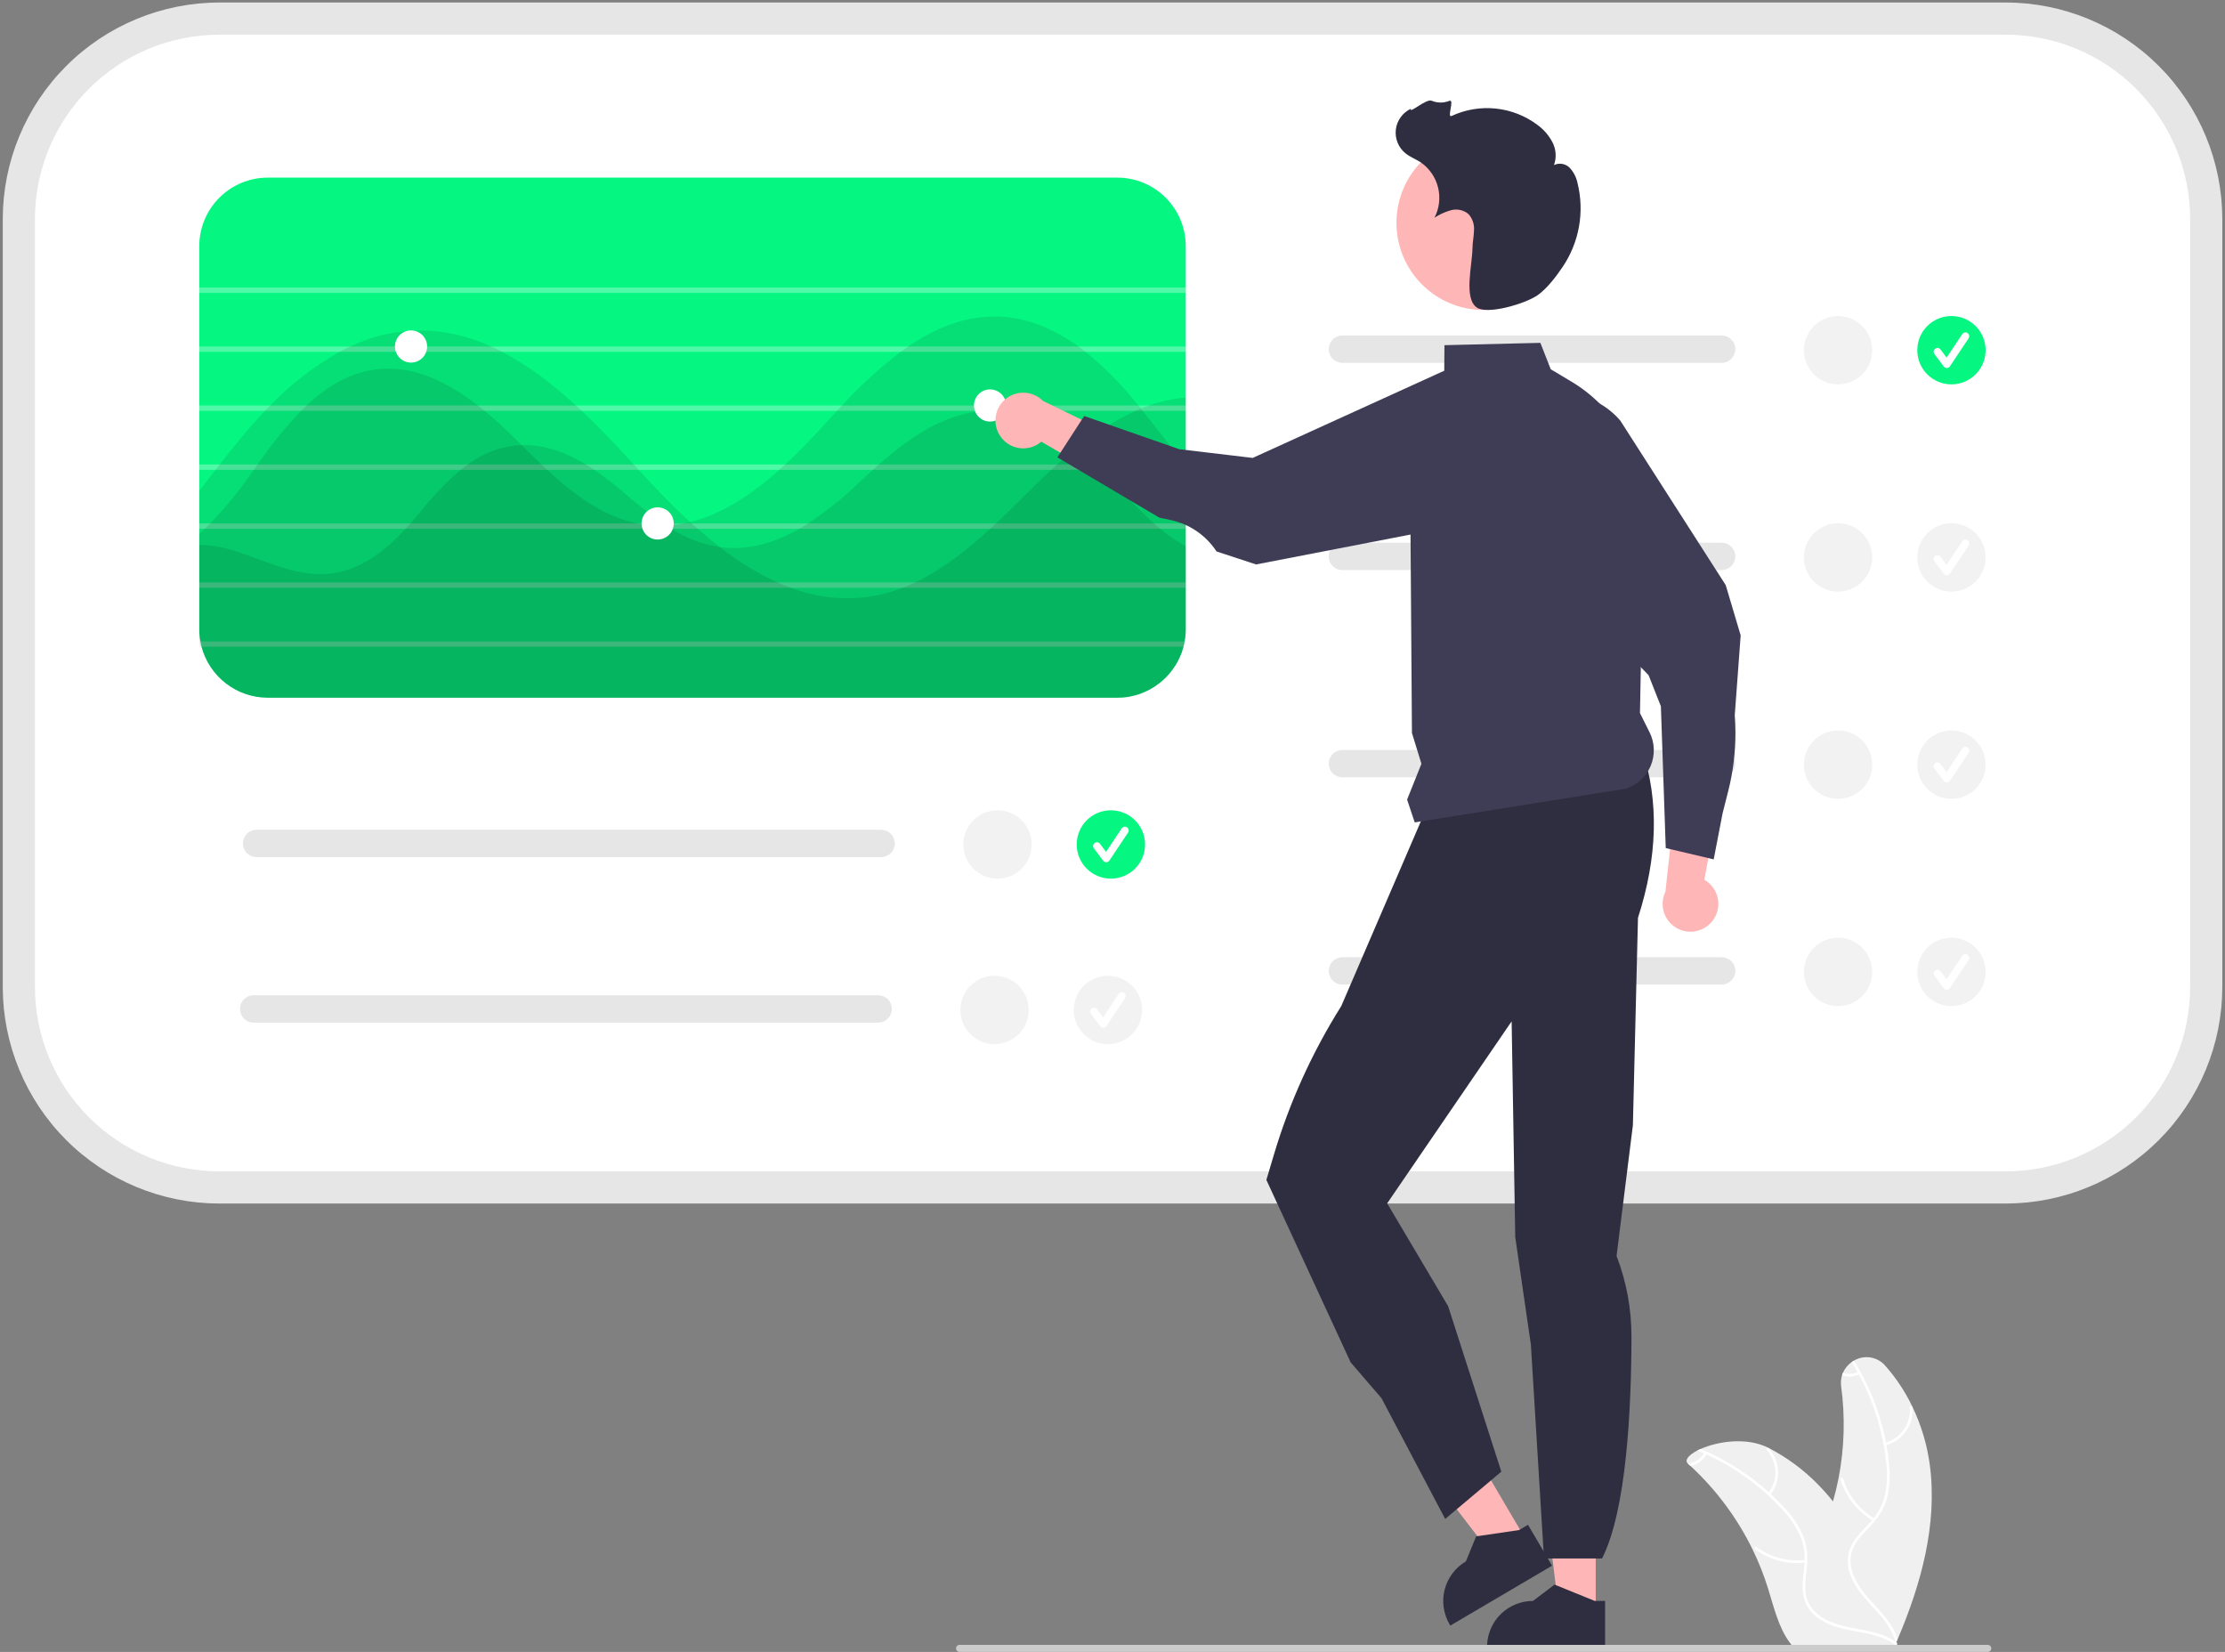 <svg width="753" height="559" viewBox="0 0 753 559" fill="none" xmlns="http://www.w3.org/2000/svg">
<rect x="0" y="0" width="753" height="559" fill="#808080" stroke="none"/>
<g clip-path="url(#clip0_2_635)">
<path d="M642.171 554.807C650.141 536.137 655.761 515.817 653.101 495.707C652.189 488.888 650.204 482.256 647.221 476.057C644.817 471.004 641.713 466.314 638.001 462.127C636.717 460.65 634.956 459.671 633.024 459.36C631.092 459.049 629.112 459.427 627.431 460.427C627.171 460.577 626.911 460.737 626.671 460.907C625.369 461.824 624.342 463.079 623.701 464.537C623.576 464.816 623.473 465.103 623.391 465.397C623.023 466.625 622.924 467.918 623.101 469.187C624.502 479.537 624.198 490.046 622.201 500.297C621.691 502.907 621.067 505.494 620.331 508.057C618.676 505.992 616.917 504.012 615.061 502.127C610.247 497.249 604.696 493.159 598.611 490.007H598.601C598.571 489.987 598.551 489.977 598.521 489.957C591.141 486.197 581.301 487.757 575.551 490.317C575.171 490.477 574.811 490.657 574.461 490.827C571.461 492.367 569.971 494.137 571.251 495.297C571.541 495.547 571.831 495.807 572.101 496.067C580.818 504.126 587.959 513.736 593.161 524.407V524.417C595.228 528.665 596.97 533.065 598.371 537.577C600.301 543.807 601.901 550.717 605.671 555.797C606.056 556.332 606.473 556.843 606.921 557.327L640.601 557.057C640.681 557.017 640.751 556.987 640.831 556.947L642.171 556.997C642.121 556.757 642.061 556.517 642.001 556.277V556.257C641.971 556.127 641.931 555.987 641.901 555.867C641.871 555.767 641.851 555.677 641.831 555.597C641.891 555.447 641.951 555.307 642.021 555.157C642.07 555.037 642.121 554.927 642.171 554.807Z" fill="#F0F0F0"/>
<path d="M642 556.257C641.99 556.332 641.961 556.403 641.915 556.463C641.869 556.523 641.809 556.571 641.74 556.601C641.67 556.631 641.595 556.643 641.519 556.635C641.444 556.628 641.372 556.601 641.31 556.557C639.926 555.553 638.408 554.749 636.8 554.167C636.79 554.157 636.79 554.167 636.79 554.167C634.761 553.438 632.674 552.882 630.55 552.507C630.53 552.507 630.52 552.497 630.5 552.497C629.64 552.327 628.78 552.177 627.92 552.017C623.74 551.247 619.49 550.317 615.87 547.937C614.397 547.025 613.134 545.811 612.164 544.375C611.193 542.939 610.538 541.314 610.24 539.607C609.71 536.257 610.38 532.887 610.66 529.547C610.68 529.307 610.7 529.057 610.71 528.817C610.73 528.507 610.74 528.207 610.74 527.907C610.843 524.875 610.234 521.861 608.96 519.107C607.325 515.811 605.178 512.793 602.6 510.167C601.27 508.737 599.884 507.361 598.44 506.037H598.43C598.37 505.977 598.32 505.927 598.26 505.877C598.26 505.867 598.25 505.857 598.24 505.847C592.069 500.241 585.07 495.62 577.49 492.147C577.22 492.027 576.94 491.897 576.66 491.777C575.93 491.447 575.2 491.137 574.46 490.827C574.81 490.657 575.17 490.477 575.55 490.317C584.005 493.893 591.808 498.847 598.64 504.977C598.87 505.177 599.1 505.387 599.32 505.597C601.05 507.197 602.697 508.874 604.26 510.627C606.76 513.32 608.786 516.417 610.25 519.787C611.324 522.514 611.798 525.441 611.64 528.367C611.62 528.927 611.58 529.487 611.53 530.057C611.22 533.427 610.53 536.907 611.3 540.277C612.18 544.117 615.16 546.797 618.62 548.437C620.911 549.458 623.314 550.204 625.78 550.657C630.88 551.727 636.15 552.247 640.61 554.987H640.62C640.69 555.037 640.76 555.077 640.82 555.117C640.83 555.117 640.83 555.117 640.83 555.127C641.153 555.319 641.463 555.529 641.76 555.757C641.78 555.767 641.8 555.787 641.82 555.797C641.849 555.818 641.876 555.841 641.9 555.867C641.947 555.92 641.98 555.982 641.997 556.05C642.015 556.118 642.016 556.189 642 556.257Z" fill="white"/>
<path d="M599.058 505.94C600.875 503.686 601.832 500.86 601.758 497.966C601.684 495.072 600.583 492.298 598.653 490.141C598.261 489.706 597.566 490.294 597.959 490.73C599.76 492.736 600.785 495.32 600.848 498.015C600.912 500.71 600.01 503.339 598.305 505.427C597.935 505.882 598.69 506.392 599.058 505.94Z" fill="white"/>
<path d="M611.03 527.876C605.152 528.56 599.232 527.002 594.451 523.515C593.977 523.169 593.465 523.922 593.938 524.267C598.92 527.887 605.084 529.495 611.2 528.771C611.783 528.701 611.61 527.807 611.03 527.876Z" fill="white"/>
<path d="M577.55 492.037C577.53 492.077 577.51 492.107 577.49 492.147C576.939 493.16 576.17 494.037 575.237 494.715C574.305 495.393 573.234 495.855 572.1 496.067C571.83 495.807 571.54 495.547 571.25 495.297C571.296 495.269 571.347 495.251 571.4 495.247C572.49 495.127 573.535 494.75 574.449 494.147C575.364 493.543 576.122 492.731 576.66 491.777C576.71 491.697 576.76 491.607 576.8 491.527C576.834 491.478 576.876 491.435 576.926 491.402C576.976 491.369 577.032 491.347 577.09 491.336C577.149 491.324 577.209 491.325 577.268 491.337C577.326 491.35 577.381 491.373 577.43 491.407C577.527 491.477 577.592 491.581 577.615 491.698C577.637 491.815 577.614 491.936 577.55 492.037Z" fill="white"/>
<path d="M74.197 6.293C56.217 6.313 38.979 13.465 26.265 26.179C13.551 38.893 6.399 56.131 6.379 74.111V334.011C6.399 351.991 13.551 369.229 26.265 381.943C38.979 394.657 56.217 401.808 74.197 401.829H678.829C696.81 401.808 714.048 394.657 726.762 381.943C739.476 369.229 746.627 351.991 746.647 334.011V74.111C746.627 56.131 739.476 38.893 726.762 26.179C714.048 13.465 696.81 6.313 678.829 6.293H74.197Z" fill="white"/>
<path d="M678.829 407.272H74.197C54.773 407.25 36.152 399.524 22.417 385.79C8.683 372.056 0.957 353.434 0.936 334.011V74.111C0.957 54.688 8.683 36.066 22.417 22.332C36.152 8.597 54.773 0.872 74.197 0.85H678.829C698.253 0.872 716.874 8.597 730.608 22.332C744.343 36.066 752.068 54.688 752.09 74.111V334.011C752.068 353.434 744.343 372.056 730.608 385.79C716.874 399.524 698.253 407.25 678.829 407.272ZM74.197 11.736C57.66 11.755 41.805 18.332 30.112 30.026C18.418 41.719 11.841 57.574 11.822 74.111V334.011C11.841 350.548 18.418 366.402 30.112 378.096C41.805 389.789 57.66 396.367 74.197 396.385H678.829C695.366 396.367 711.221 389.789 722.914 378.096C734.608 366.402 741.185 350.548 741.204 334.011V74.111C741.185 57.574 734.608 41.719 722.914 30.026C711.221 18.332 695.366 11.755 678.829 11.736H74.197Z" fill="#E6E6E6"/>
<path d="M378.136 60.102H90.593C84.456 60.113 78.573 62.556 74.234 66.895C69.895 71.235 67.452 77.117 67.441 83.254V212.946C67.439 214.322 67.567 215.695 67.823 217.047C67.913 217.664 68.058 218.262 68.204 218.861C69.521 223.796 72.428 228.16 76.476 231.276C80.523 234.392 85.485 236.087 90.593 236.098H378.136C378.608 236.098 379.08 236.08 379.534 236.043H379.86V236.025C379.951 236.028 380.042 236.022 380.132 236.007C380.223 236.007 380.332 235.989 380.423 235.989C380.454 235.992 380.485 235.985 380.513 235.971C380.713 235.953 380.913 235.934 381.094 235.916C381.421 235.862 381.747 235.826 382.056 235.771C382.096 235.756 382.139 235.75 382.182 235.753C382.239 235.725 382.301 235.713 382.364 235.717C382.371 235.71 382.38 235.705 382.389 235.702C382.399 235.698 382.409 235.697 382.418 235.699C382.618 235.662 382.818 235.626 383.017 235.572C383.128 235.556 383.237 235.532 383.344 235.499C383.743 235.408 384.142 235.318 384.523 235.191C384.705 235.136 384.868 235.1 385.049 235.045C385.285 234.973 385.539 234.882 385.775 234.791C385.899 234.757 386.02 234.715 386.138 234.664C386.152 234.664 386.166 234.661 386.178 234.655C386.191 234.648 386.202 234.639 386.211 234.628C386.735 234.443 387.25 234.231 387.753 233.993C388.188 233.794 388.605 233.576 389.023 233.358C389.186 233.286 389.331 233.195 389.495 233.104C389.535 233.086 389.572 233.062 389.603 233.032C390.021 232.778 390.438 232.524 390.837 232.288C390.855 232.27 390.855 232.251 390.873 232.251C390.876 232.251 390.878 232.251 390.88 232.25C390.883 232.249 390.885 232.248 390.886 232.246C390.888 232.244 390.889 232.242 390.89 232.24C390.891 232.238 390.892 232.236 390.892 232.233C391.318 231.966 391.73 231.675 392.125 231.362H392.144C392.252 231.272 392.343 231.199 392.434 231.126C392.561 231.036 392.688 230.927 392.797 230.836C393.014 230.655 393.232 230.473 393.432 230.292C393.555 230.199 393.67 230.096 393.776 229.983C394.085 229.711 394.375 229.421 394.665 229.131C394.82 228.983 394.966 228.825 395.101 228.659C395.327 228.442 395.539 228.212 395.736 227.969C395.917 227.734 396.117 227.498 396.298 227.262C396.514 227.014 396.714 226.754 396.897 226.482C397.224 226.046 397.514 225.611 397.804 225.139C398.04 224.758 398.276 224.359 398.494 223.96C398.603 223.76 398.712 223.542 398.82 223.325C398.839 223.325 398.839 223.306 398.839 223.288C399.038 222.907 399.22 222.526 399.383 222.127C399.455 221.964 399.528 221.819 399.582 221.655C399.728 221.347 399.836 221.02 399.964 220.694C400.163 220.095 400.363 219.478 400.526 218.861C400.671 218.262 400.816 217.664 400.907 217.047C401.163 215.695 401.291 214.322 401.288 212.946V83.254C401.277 77.117 398.835 71.235 394.495 66.895C390.156 62.556 384.273 60.113 378.136 60.102Z" fill="#05F782"/>
<path opacity="0.3" d="M401.288 97.297H67.441V99.112H401.288V97.297Z" fill="white"/>
<path opacity="0.3" d="M401.288 117.256H67.441V119.07H401.288V117.256Z" fill="white"/>
<path opacity="0.3" d="M401.288 137.214H67.441V139.028H401.288V137.214Z" fill="white"/>
<path opacity="0.3" d="M401.288 157.172H67.441V158.986H401.288V157.172Z" fill="white"/>
<path opacity="0.3" d="M401.288 177.13H67.441V178.945H401.288V177.13Z" fill="white"/>
<path opacity="0.3" d="M401.288 197.089H67.441V198.903H401.288V197.089Z" fill="white"/>
<path opacity="0.3" d="M400.907 217.047C400.816 217.664 400.671 218.262 400.526 218.861H67.695C67.586 218.261 67.513 217.656 67.478 217.047H400.907Z" fill="white"/>
<g opacity="0.1">
<path d="M401.288 184.86V212.946C401.291 214.322 401.163 215.695 400.907 217.047C400.816 217.664 400.671 218.262 400.526 218.861C400.363 219.478 400.163 220.095 399.964 220.694C399.836 221.02 399.728 221.347 399.582 221.655C399.528 221.819 399.455 221.964 399.383 222.127C399.22 222.526 399.038 222.907 398.839 223.288C398.839 223.306 398.839 223.324 398.82 223.324C398.712 223.542 398.603 223.76 398.494 223.96C398.276 224.359 398.04 224.758 397.804 225.139C397.514 225.611 397.224 226.046 396.897 226.482C396.714 226.754 396.514 227.014 396.298 227.262C396.117 227.498 395.917 227.734 395.736 227.969C395.539 228.212 395.327 228.442 395.101 228.659C394.966 228.825 394.82 228.983 394.665 229.131C394.375 229.421 394.085 229.711 393.776 229.983C393.67 230.096 393.555 230.199 393.432 230.292C393.232 230.473 393.014 230.655 392.797 230.836C392.688 230.927 392.561 231.036 392.434 231.126C392.343 231.199 392.252 231.272 392.144 231.362H392.125C391.73 231.675 391.318 231.966 390.892 232.233C390.892 232.236 390.891 232.238 390.89 232.24C390.889 232.242 390.888 232.244 390.886 232.246C390.885 232.248 390.883 232.249 390.88 232.25C390.878 232.251 390.876 232.251 390.873 232.251C390.855 232.251 390.855 232.27 390.837 232.288C390.583 232.469 390.311 232.632 390.039 232.796C389.894 232.886 389.749 232.959 389.603 233.032C389.572 233.062 389.535 233.086 389.495 233.104C389.331 233.195 389.186 233.286 389.023 233.358C388.605 233.576 388.188 233.794 387.753 233.993C387.25 234.231 386.735 234.443 386.211 234.628C386.202 234.639 386.191 234.648 386.178 234.654C386.166 234.661 386.152 234.664 386.138 234.664C386.02 234.715 385.899 234.757 385.775 234.791C385.539 234.882 385.285 234.973 385.049 235.045C384.868 235.1 384.705 235.136 384.523 235.191C384.142 235.318 383.743 235.408 383.344 235.499C383.237 235.532 383.128 235.556 383.017 235.572C382.818 235.626 382.618 235.662 382.418 235.698C382.409 235.697 382.399 235.698 382.389 235.701C382.38 235.705 382.371 235.71 382.364 235.717C382.301 235.713 382.239 235.725 382.182 235.753C382.139 235.75 382.096 235.756 382.056 235.771C381.747 235.826 381.421 235.862 381.094 235.916C380.913 235.934 380.713 235.953 380.513 235.971C380.485 235.985 380.454 235.992 380.423 235.989C380.223 236.007 380.042 236.025 379.86 236.043H379.824C379.624 236.061 379.425 236.061 379.225 236.08C378.862 236.098 378.499 236.098 378.136 236.098H90.593C85.485 236.087 80.523 234.392 76.476 231.276C72.428 228.16 69.521 223.796 68.204 218.861H67.695C67.586 218.261 67.513 217.655 67.478 217.047C67.46 216.702 67.441 216.339 67.441 215.994V184.352C71.25 184.464 75.026 185.08 78.672 186.184C88.543 189.196 98.141 194.294 108.446 194.294C109.263 194.294 110.116 194.258 110.95 194.186C121.8 193.278 130.237 186.547 137.259 178.945C137.821 178.346 138.384 177.747 138.91 177.13C140.234 175.661 141.505 174.155 142.738 172.667C146.68 167.689 151.098 163.107 155.929 158.987C156.709 158.351 157.489 157.753 158.288 157.172C162.972 153.678 168.489 151.47 174.291 150.767C175.034 150.695 175.778 150.64 176.522 150.622C184.288 150.386 191.582 153.18 198.222 157.172C199.184 157.753 200.146 158.351 201.071 158.987C204.246 161.139 207.304 163.459 210.233 165.936C214.755 169.908 219.479 173.644 224.386 177.13C224.749 177.384 225.111 177.638 225.474 177.856C226.037 178.237 226.617 178.6 227.198 178.945C232.168 182.14 237.758 184.248 243.6 185.132C243.8 185.168 244.017 185.204 244.235 185.222C253.688 186.329 262.488 183.535 270.525 178.945C271.523 178.364 272.539 177.765 273.519 177.13C279.798 172.957 285.683 168.22 291.101 162.978C292.516 161.654 293.949 160.311 295.437 158.987C296.108 158.388 296.78 157.771 297.469 157.172C308.246 147.701 320.675 139.028 335.353 139.028C335.97 139.028 336.605 139.046 337.24 139.083C347.8 139.591 357.072 144.707 364.855 151.203C367.116 153.079 369.278 155.071 371.333 157.172C371.423 157.263 371.496 157.335 371.586 157.426C372.094 157.934 372.603 158.46 373.074 158.986C378.88 165.065 384.233 171.56 390.547 177.13C391.236 177.765 391.944 178.364 392.67 178.945C394.847 180.752 397.151 182.402 399.564 183.88C400.127 184.225 400.707 184.551 401.288 184.86Z" fill="black"/>
</g>
<g opacity="0.1">
<path d="M401.288 157.444V212.946C401.291 214.322 401.163 215.695 400.907 217.047C400.816 217.664 400.671 218.262 400.526 218.861C400.363 219.478 400.163 220.095 399.964 220.694C399.836 221.02 399.728 221.347 399.582 221.655C399.528 221.819 399.455 221.964 399.383 222.127C399.22 222.526 399.038 222.907 398.839 223.288C398.839 223.306 398.839 223.324 398.82 223.324C398.712 223.542 398.603 223.76 398.494 223.96C398.276 224.359 398.04 224.758 397.804 225.139C397.514 225.611 397.224 226.046 396.897 226.482C396.714 226.754 396.514 227.014 396.298 227.262C396.117 227.498 395.917 227.734 395.736 227.969C395.539 228.212 395.327 228.442 395.101 228.659C394.966 228.825 394.82 228.983 394.665 229.131C394.375 229.421 394.085 229.711 393.776 229.983C393.67 230.096 393.555 230.199 393.432 230.292C393.232 230.473 393.014 230.655 392.797 230.836C392.688 230.927 392.561 231.036 392.434 231.126C392.343 231.199 392.252 231.271 392.144 231.362H392.125C391.73 231.675 391.318 231.965 390.892 232.233C390.892 232.236 390.891 232.238 390.89 232.24C390.889 232.242 390.888 232.244 390.886 232.246C390.885 232.248 390.883 232.249 390.88 232.25C390.878 232.251 390.876 232.251 390.873 232.251C390.855 232.251 390.855 232.269 390.837 232.288C390.583 232.469 390.311 232.632 390.039 232.796C389.894 232.886 389.749 232.959 389.603 233.032C389.572 233.062 389.535 233.086 389.495 233.104C389.331 233.195 389.186 233.286 389.023 233.358C388.605 233.576 388.188 233.793 387.753 233.993C387.25 234.231 386.735 234.443 386.211 234.628C386.202 234.639 386.191 234.648 386.178 234.654C386.166 234.661 386.152 234.664 386.138 234.664C386.02 234.715 385.899 234.757 385.775 234.791C385.539 234.882 385.285 234.973 385.049 235.045C384.868 235.1 384.705 235.136 384.523 235.191C384.142 235.318 383.743 235.408 383.344 235.499C383.237 235.532 383.128 235.556 383.017 235.572C382.818 235.626 382.618 235.662 382.418 235.698C382.409 235.697 382.399 235.698 382.389 235.701C382.38 235.705 382.371 235.71 382.364 235.717C382.301 235.713 382.239 235.725 382.182 235.753C382.139 235.75 382.096 235.756 382.056 235.771C381.747 235.826 381.421 235.862 381.094 235.916C380.913 235.934 380.713 235.953 380.513 235.971C380.485 235.985 380.454 235.992 380.423 235.989C380.332 235.989 380.223 236.007 380.132 236.007C380.042 236.022 379.951 236.028 379.86 236.025C379.783 236.041 379.703 236.047 379.624 236.043H379.534C379.443 236.061 379.334 236.061 379.225 236.079C378.862 236.098 378.499 236.098 378.136 236.098H90.593C85.485 236.086 80.523 234.392 76.476 231.276C72.428 228.16 69.521 223.796 68.204 218.861C68.058 218.262 67.913 217.663 67.823 217.047C67.567 215.695 67.439 214.322 67.441 212.946V180.632C68.076 180.088 68.693 179.525 69.31 178.945C69.945 178.346 70.562 177.747 71.179 177.13C76.584 171.505 81.506 165.436 85.894 158.987C86.039 158.787 86.184 158.605 86.311 158.406C86.601 157.989 86.892 157.589 87.2 157.172C91.6 150.732 96.522 144.664 101.915 139.028C102.532 138.411 103.148 137.813 103.784 137.214C110.533 130.864 118.226 126.128 127.298 125.003C139.799 123.443 151.429 129.231 161.717 137.214C162.479 137.813 163.223 138.411 163.967 139.028C167.487 141.895 170.825 145.016 173.982 148.118C174.817 148.953 175.669 149.788 176.522 150.622C178.718 152.818 180.967 155.013 183.235 157.172C183.889 157.789 184.524 158.388 185.177 158.987C194.249 167.387 204.064 174.772 215.731 177.13C216.529 177.294 217.346 177.439 218.162 177.548C222.57 178.135 227.045 177.994 231.407 177.13C232.133 177.003 232.841 176.84 233.566 176.659C244.489 173.955 254.613 167.151 263.776 158.987C264.429 158.388 265.1 157.789 265.754 157.172C270.435 152.836 274.88 148.191 279.035 143.619C280.414 142.095 281.829 140.552 283.244 139.028C283.825 138.43 284.387 137.831 284.95 137.214C291.022 130.596 297.664 124.525 304.799 119.07C305.652 118.435 306.505 117.836 307.357 117.256C316.956 110.706 327.443 106.496 338.964 107.168C348.471 107.712 357.162 111.631 364.982 117.256C365.781 117.836 366.579 118.435 367.377 119.07C373.328 123.851 378.759 129.245 383.58 135.164C384.142 135.835 384.705 136.524 385.267 137.214C385.557 137.559 385.829 137.922 386.12 138.266L386.718 139.028C391.527 145.034 396.153 151.275 401.07 157.172L401.288 157.444Z" fill="black"/>
</g>
<g opacity="0.1">
<path d="M401.288 134.529V212.946C401.291 214.322 401.163 215.695 400.907 217.047C400.816 217.664 400.671 218.262 400.526 218.861C400.363 219.478 400.163 220.095 399.964 220.694C399.836 221.02 399.728 221.347 399.582 221.655C399.528 221.819 399.455 221.964 399.383 222.127C399.22 222.526 399.038 222.907 398.839 223.288C398.839 223.306 398.839 223.324 398.82 223.324C398.712 223.542 398.603 223.76 398.494 223.96C398.276 224.359 398.04 224.758 397.804 225.139C397.514 225.611 397.224 226.046 396.897 226.482C396.714 226.753 396.514 227.014 396.298 227.262C396.117 227.498 395.917 227.733 395.736 227.969C395.539 228.212 395.327 228.442 395.101 228.659C394.966 228.825 394.82 228.982 394.665 229.13C394.375 229.421 394.085 229.711 393.776 229.983C393.67 230.095 393.555 230.199 393.432 230.292C393.232 230.473 393.014 230.655 392.797 230.836C392.688 230.927 392.561 231.036 392.434 231.126C392.343 231.199 392.252 231.271 392.144 231.362H392.125C391.73 231.675 391.318 231.965 390.892 232.233C390.892 232.236 390.891 232.238 390.89 232.24C390.889 232.242 390.888 232.244 390.886 232.246C390.885 232.248 390.883 232.249 390.88 232.25C390.878 232.251 390.876 232.251 390.873 232.251C390.855 232.251 390.855 232.269 390.837 232.288C390.583 232.469 390.311 232.632 390.039 232.796C389.894 232.886 389.749 232.959 389.603 233.031C389.572 233.062 389.535 233.086 389.495 233.104C389.331 233.195 389.186 233.285 389.023 233.358C388.605 233.576 388.188 233.793 387.753 233.993C387.25 234.231 386.735 234.443 386.211 234.628C386.202 234.639 386.191 234.648 386.178 234.654C386.166 234.661 386.152 234.664 386.138 234.664C386.02 234.715 385.899 234.757 385.775 234.791C385.539 234.882 385.285 234.973 385.049 235.045C384.868 235.1 384.705 235.136 384.523 235.19C384.142 235.317 383.743 235.408 383.344 235.499C383.237 235.532 383.128 235.556 383.017 235.571C382.818 235.626 382.618 235.662 382.418 235.698C382.409 235.697 382.399 235.698 382.389 235.701C382.38 235.705 382.371 235.71 382.364 235.717C382.301 235.713 382.239 235.725 382.182 235.753C382.139 235.75 382.096 235.756 382.056 235.771C381.747 235.825 381.421 235.862 381.094 235.916C380.913 235.934 380.713 235.952 380.513 235.971C380.485 235.985 380.454 235.992 380.423 235.989C380.332 235.989 380.223 236.007 380.132 236.007C380.042 236.022 379.951 236.028 379.86 236.025C379.85 236.035 379.838 236.041 379.824 236.043H379.534C379.08 236.079 378.608 236.098 378.136 236.098H90.593C85.485 236.086 80.523 234.392 76.476 231.276C72.428 228.16 69.521 223.796 68.204 218.861C68.058 218.262 67.913 217.663 67.823 217.047C67.567 215.695 67.439 214.322 67.441 212.946V166.099C69.274 163.722 71.112 161.351 72.957 158.986C73.429 158.37 73.901 157.771 74.372 157.172C76.858 153.979 79.362 150.822 81.938 147.737C84.406 144.78 87.001 141.859 89.704 139.028C90.285 138.429 90.865 137.813 91.464 137.214C98.347 130.043 106.252 123.929 114.924 119.07C116.103 118.417 117.301 117.818 118.516 117.256C124.954 114.182 131.919 112.366 139.037 111.903C148.375 111.437 157.684 113.275 166.144 117.256C167.414 117.8 168.666 118.417 169.9 119.07C178.772 123.642 187.1 130.047 194.902 137.214C195.573 137.795 196.208 138.411 196.862 139.028C203.049 144.834 208.909 151.058 214.497 157.172C214.915 157.626 215.332 158.097 215.749 158.551C215.876 158.696 216.021 158.841 216.148 158.986C221.592 164.974 227.397 171.034 233.566 176.659C233.73 176.822 233.911 176.967 234.093 177.13C234.764 177.747 235.435 178.346 236.125 178.945C238.556 181.104 241.06 183.172 243.6 185.132C249.62 189.873 256.179 193.886 263.141 197.089C264.61 197.76 266.098 198.359 267.604 198.903C275.9 202.071 284.852 203.131 293.659 201.987C297.704 201.427 301.668 200.392 305.47 198.903C306.922 198.359 308.337 197.742 309.734 197.089C318.933 192.734 327.243 186.148 335.117 178.945C335.771 178.346 336.424 177.747 337.077 177.13C341.559 172.921 345.913 168.548 350.213 164.321C352.027 162.543 353.878 160.746 355.783 158.986C356.437 158.388 357.108 157.789 357.779 157.172C360.065 155.122 362.424 153.108 364.855 151.203C370.798 146.339 377.334 142.248 384.305 139.028C384.904 138.756 385.521 138.502 386.12 138.266C387.045 137.885 387.97 137.54 388.896 137.214C392.892 135.782 397.058 134.879 401.288 134.529Z" fill="black"/>
</g>
<path d="M139.11 122.699C142.116 122.699 144.553 120.262 144.553 117.256C144.553 114.249 142.116 111.812 139.11 111.812C136.103 111.812 133.667 114.249 133.667 117.256C133.667 120.262 136.103 122.699 139.11 122.699Z" fill="white"/>
<path d="M222.571 182.574C225.577 182.574 228.014 180.137 228.014 177.13C228.014 174.124 225.577 171.687 222.571 171.687C219.565 171.687 217.128 174.124 217.128 177.13C217.128 180.137 219.565 182.574 222.571 182.574Z" fill="white"/>
<path d="M335.063 142.657C338.069 142.657 340.506 140.22 340.506 137.214C340.506 134.208 338.069 131.771 335.063 131.771C332.057 131.771 329.62 134.208 329.62 137.214C329.62 140.22 332.057 142.657 335.063 142.657Z" fill="white"/>
<path d="M582.654 183.656H454.306C453.697 183.655 453.094 183.774 452.532 184.006C451.969 184.239 451.458 184.58 451.027 185.01C450.596 185.44 450.254 185.951 450.021 186.513C449.788 187.075 449.668 187.678 449.668 188.287C449.668 188.896 449.788 189.498 450.021 190.061C450.254 190.623 450.596 191.134 451.027 191.564C451.458 191.994 451.969 192.335 452.532 192.567C453.094 192.8 453.697 192.919 454.306 192.918H582.654C583.882 192.918 585.06 192.43 585.928 191.562C586.797 190.693 587.285 189.515 587.285 188.287C587.285 187.059 586.797 185.881 585.928 185.012C585.06 184.144 583.882 183.656 582.654 183.656Z" fill="#E6E6E6"/>
<path d="M582.654 253.784H454.306C453.078 253.784 451.9 254.272 451.031 255.14C450.163 256.009 449.675 257.187 449.675 258.415C449.675 259.643 450.163 260.821 451.031 261.689C451.9 262.558 453.078 263.046 454.306 263.046H582.654C583.882 263.046 585.06 262.558 585.928 261.689C586.797 260.821 587.285 259.643 587.285 258.415C587.285 257.187 586.797 256.009 585.928 255.14C585.06 254.272 583.882 253.784 582.654 253.784Z" fill="#E6E6E6"/>
<path d="M582.654 323.912H454.306C453.078 323.912 451.9 324.4 451.031 325.268C450.163 326.137 449.675 327.315 449.675 328.543C449.675 329.771 450.163 330.949 451.031 331.818C451.9 332.686 453.078 333.174 454.306 333.174H582.654C583.882 333.174 585.06 332.686 585.928 331.818C586.797 330.949 587.285 329.771 587.285 328.543C587.285 327.315 586.797 326.137 585.928 325.268C585.06 324.4 583.882 323.912 582.654 323.912Z" fill="#E6E6E6"/>
<path d="M660.423 200.198C666.81 200.198 671.988 195.021 671.988 188.633C671.988 182.246 666.81 177.068 660.423 177.068C654.036 177.068 648.858 182.246 648.858 188.633C648.858 195.021 654.036 200.198 660.423 200.198Z" fill="#F2F2F2"/>
<path d="M658.846 194.652C658.646 194.652 658.449 194.606 658.271 194.517C658.092 194.427 657.937 194.297 657.817 194.138L654.662 189.931C654.56 189.796 654.486 189.642 654.444 189.478C654.402 189.314 654.392 189.144 654.416 188.976C654.44 188.809 654.497 188.648 654.583 188.502C654.669 188.357 654.783 188.23 654.918 188.128C655.053 188.027 655.207 187.953 655.371 187.911C655.535 187.869 655.705 187.86 655.873 187.884C656.04 187.908 656.201 187.965 656.346 188.051C656.492 188.138 656.619 188.252 656.72 188.387L658.784 191.139L664.086 183.187C664.275 182.903 664.569 182.706 664.904 182.639C665.239 182.572 665.586 182.641 665.87 182.83C666.154 183.019 666.351 183.313 666.418 183.648C666.485 183.983 666.416 184.33 666.227 184.614L659.916 194.079C659.802 194.251 659.649 194.392 659.469 194.492C659.289 194.591 659.087 194.646 658.882 194.652L658.846 194.652Z" fill="white"/>
<path d="M660.423 270.327C666.81 270.327 671.988 265.149 671.988 258.761C671.988 252.374 666.81 247.196 660.423 247.196C654.036 247.196 648.858 252.374 648.858 258.761C648.858 265.149 654.036 270.327 660.423 270.327Z" fill="#F2F2F2"/>
<path d="M658.846 264.781C658.646 264.781 658.449 264.734 658.271 264.645C658.092 264.555 657.937 264.426 657.817 264.266L654.662 260.059C654.56 259.924 654.486 259.77 654.444 259.606C654.402 259.442 654.392 259.272 654.416 259.105C654.44 258.937 654.497 258.776 654.583 258.631C654.669 258.485 654.783 258.358 654.918 258.257C655.053 258.155 655.207 258.081 655.371 258.039C655.535 257.998 655.705 257.988 655.873 258.012C656.04 258.036 656.201 258.093 656.346 258.179C656.492 258.266 656.619 258.38 656.72 258.515L658.784 261.267L664.086 253.315C664.18 253.174 664.3 253.054 664.44 252.96C664.581 252.865 664.738 252.8 664.904 252.767C665.07 252.734 665.24 252.734 665.406 252.766C665.572 252.799 665.729 252.864 665.87 252.958C666.011 253.052 666.131 253.172 666.225 253.313C666.319 253.453 666.385 253.61 666.418 253.776C666.451 253.942 666.451 254.112 666.418 254.278C666.386 254.444 666.32 254.601 666.227 254.742L659.916 264.208C659.802 264.379 659.649 264.52 659.469 264.62C659.289 264.719 659.087 264.774 658.882 264.78L658.846 264.781Z" fill="white"/>
<path d="M660.423 340.455C666.81 340.455 671.988 335.277 671.988 328.889C671.988 322.502 666.81 317.324 660.423 317.324C654.036 317.324 648.858 322.502 648.858 328.889C648.858 335.277 654.036 340.455 660.423 340.455Z" fill="#F2F2F2"/>
<path d="M582.654 113.528H454.306C453.078 113.528 451.9 114.016 451.031 114.884C450.163 115.753 449.675 116.93 449.675 118.159C449.675 119.387 450.163 120.565 451.031 121.433C451.9 122.302 453.078 122.79 454.306 122.79H582.654C583.882 122.79 585.06 122.302 585.928 121.433C586.797 120.565 587.285 119.387 587.285 118.159C587.285 116.93 586.797 115.753 585.928 114.884C585.06 114.016 583.882 113.528 582.654 113.528Z" fill="#E6E6E6"/>
<path d="M660.423 130.07C666.81 130.07 671.988 124.892 671.988 118.505C671.988 112.118 666.81 106.94 660.423 106.94C654.036 106.94 648.858 112.118 648.858 118.505C648.858 124.892 654.036 130.07 660.423 130.07Z" fill="#05F782"/>
<path d="M658.846 124.524C658.646 124.524 658.449 124.478 658.271 124.388C658.092 124.299 657.937 124.169 657.817 124.01L654.662 119.803C654.56 119.667 654.486 119.514 654.444 119.35C654.402 119.186 654.392 119.016 654.416 118.848C654.44 118.681 654.497 118.52 654.583 118.374C654.669 118.229 654.783 118.102 654.918 118C655.053 117.899 655.207 117.825 655.371 117.783C655.535 117.741 655.705 117.732 655.873 117.756C656.04 117.78 656.201 117.837 656.346 117.923C656.492 118.009 656.619 118.123 656.72 118.259L658.784 121.011L664.086 113.058C664.18 112.918 664.3 112.797 664.44 112.703C664.581 112.609 664.738 112.544 664.904 112.511C665.07 112.477 665.24 112.477 665.406 112.51C665.572 112.543 665.729 112.608 665.87 112.702C666.011 112.795 666.131 112.916 666.225 113.056C666.319 113.197 666.385 113.354 666.418 113.52C666.451 113.685 666.451 113.856 666.418 114.022C666.386 114.187 666.32 114.345 666.227 114.486L659.916 123.951C659.802 124.122 659.649 124.264 659.469 124.363C659.289 124.463 659.087 124.518 658.882 124.524L658.846 124.524Z" fill="white"/>
<path d="M622.052 130.07C628.439 130.07 633.617 124.892 633.617 118.505C633.617 112.118 628.439 106.94 622.052 106.94C615.664 106.94 610.486 112.118 610.486 118.505C610.486 124.892 615.664 130.07 622.052 130.07Z" fill="#F2F2F2"/>
<path d="M622.052 200.198C628.439 200.198 633.617 195.021 633.617 188.633C633.617 182.246 628.439 177.068 622.052 177.068C615.664 177.068 610.486 182.246 610.486 188.633C610.486 195.021 615.664 200.198 622.052 200.198Z" fill="#F2F2F2"/>
<path d="M622.052 270.327C628.439 270.327 633.617 265.149 633.617 258.761C633.617 252.374 628.439 247.196 622.052 247.196C615.664 247.196 610.486 252.374 610.486 258.761C610.486 265.149 615.664 270.327 622.052 270.327Z" fill="#F2F2F2"/>
<path d="M622.052 340.455C628.439 340.455 633.617 335.277 633.617 328.889C633.617 322.502 628.439 317.324 622.052 317.324C615.664 317.324 610.486 322.502 610.486 328.889C610.486 335.277 615.664 340.455 622.052 340.455Z" fill="#F2F2F2"/>
<path d="M658.846 334.909C658.646 334.909 658.449 334.862 658.271 334.773C658.092 334.684 657.937 334.554 657.817 334.394L654.662 330.187C654.56 330.052 654.486 329.898 654.445 329.734C654.403 329.571 654.393 329.4 654.417 329.233C654.441 329.066 654.498 328.905 654.584 328.76C654.67 328.614 654.784 328.487 654.919 328.386C655.054 328.285 655.208 328.211 655.372 328.169C655.535 328.127 655.705 328.118 655.873 328.142C656.04 328.166 656.201 328.222 656.346 328.308C656.492 328.394 656.619 328.508 656.72 328.643L658.784 331.395L664.086 323.443C664.275 323.159 664.569 322.962 664.904 322.895C665.239 322.828 665.586 322.897 665.87 323.086C666.154 323.275 666.351 323.57 666.418 323.904C666.485 324.239 666.416 324.586 666.227 324.87L659.916 334.336C659.802 334.507 659.649 334.648 659.469 334.748C659.289 334.848 659.087 334.903 658.882 334.908L658.846 334.909Z" fill="white"/>
<path d="M642.17 554.807C642.174 554.873 642.162 554.939 642.136 555C642.11 555.06 642.071 555.114 642.02 555.157C641.941 555.216 641.848 555.254 641.75 555.267C641.651 555.288 641.547 555.269 641.462 555.215C641.376 555.161 641.314 555.076 641.29 554.977C639.91 550.337 636.53 546.777 633.33 543.287C630.45 540.157 627.62 536.857 626.17 532.787C625.542 531.17 625.264 529.439 625.353 527.706C625.443 525.974 625.899 524.28 626.69 522.737C627.188 521.814 627.767 520.937 628.42 520.117C629.85 518.297 631.55 516.677 633.08 514.957C633.24 514.777 633.4 514.587 633.55 514.407C633.76 514.177 633.95 513.937 634.13 513.697C636.037 511.338 637.363 508.563 638 505.597C638.683 501.98 638.788 498.277 638.31 494.627C638.11 492.687 637.834 490.76 637.48 488.847C637.46 488.757 637.45 488.677 637.43 488.597C635.887 480.391 633.08 472.473 629.11 465.127C628.96 464.857 628.82 464.587 628.67 464.327C628.03 463.167 627.37 462.027 626.67 460.907C626.91 460.737 627.17 460.577 627.43 460.427C629.723 464.14 631.72 468.029 633.4 472.057C635.573 477.225 637.205 482.603 638.27 488.107C638.34 488.407 638.39 488.717 638.44 489.017C638.86 491.327 639.17 493.667 639.36 495.997C639.736 499.653 639.486 503.345 638.62 506.917C637.836 509.751 636.447 512.381 634.55 514.627C634.21 515.057 633.85 515.477 633.47 515.887C631.95 517.547 630.27 519.157 628.9 520.967C628.2 521.877 627.607 522.863 627.13 523.907C625.52 527.507 626.28 531.447 628.06 534.827C631.28 540.977 637.42 545.167 640.69 551.197C641.294 552.308 641.783 553.477 642.15 554.687C642.162 554.726 642.168 554.766 642.17 554.807Z" fill="white"/>
<path d="M638.027 489.123C640.835 488.417 643.3 486.737 644.983 484.381C646.667 482.026 647.458 479.149 647.216 476.264C647.165 475.681 646.255 475.732 646.306 476.317C646.537 479.003 645.8 481.683 644.228 483.873C642.656 486.063 640.353 487.619 637.734 488.26C637.166 488.4 637.461 489.262 638.027 489.123Z" fill="white"/>
<path d="M634.379 513.846C629.274 510.852 625.485 506.044 623.767 500.381C623.597 499.82 622.735 500.113 622.905 500.673C624.703 506.563 628.657 511.559 633.976 514.662C634.483 514.958 634.883 514.14 634.379 513.846Z" fill="white"/>
<path d="M629.22 465.077C629.18 465.097 629.15 465.107 629.11 465.127C627.309 465.949 625.261 466.045 623.39 465.397C623.472 465.103 623.576 464.816 623.7 464.537C625.324 465.094 627.099 465.019 628.67 464.327C628.76 464.297 628.84 464.257 628.93 464.217C629.044 464.178 629.169 464.185 629.278 464.238C629.386 464.29 629.47 464.383 629.51 464.497C629.543 464.612 629.531 464.736 629.478 464.843C629.424 464.951 629.332 465.034 629.22 465.077Z" fill="white"/>
<path d="M579.373 311.843C580.248 310.79 580.881 309.559 581.228 308.235C581.575 306.911 581.627 305.527 581.381 304.18C581.135 302.834 580.597 301.558 579.805 300.442C579.012 299.326 577.985 298.397 576.795 297.721L582.833 265.003L566.912 271.743L563.619 301.779C562.616 303.854 562.408 306.225 563.036 308.442C563.664 310.659 565.084 312.569 567.026 313.809C568.968 315.05 571.298 315.535 573.573 315.173C575.849 314.81 577.913 313.626 579.373 311.843Z" fill="#FFB6B6"/>
<path d="M589.09 215.007L584.03 197.997L548.35 142.327C546.366 140.009 543.994 138.053 541.34 136.547C536.067 133.533 529.919 132.417 523.923 133.386C517.926 134.355 512.443 137.35 508.387 141.871C504.331 146.393 501.947 152.168 501.633 158.234C501.319 164.3 503.093 170.291 506.66 175.207C507.395 176.235 508.207 177.204 509.09 178.107L555.3 225.767L557.93 228.487L562.09 239.007L563.73 286.977L565.2 287.327L578.15 290.377L579.96 290.807L582.99 275.137L584.89 267.647C586.506 261.26 587.323 254.696 587.32 248.107C587.32 246.077 587.25 244.037 587.09 242.007L589.09 215.007Z" fill="#3F3D56"/>
<path d="M540.04 545.796H527.65L521.756 498.006L540.042 498.007L540.04 545.796Z" fill="#FFB6B6"/>
<path d="M539.711 541.747L526.491 536.377L526.101 536.217L518.801 541.747C514.794 541.746 510.943 543.293 508.049 546.063C505.156 548.834 503.444 552.615 503.271 556.617C503.251 556.837 503.25 557.067 503.25 557.297V557.807H543.201V541.747H539.711Z" fill="#2F2E41"/>
<path d="M516.446 521.081L505.767 527.364L476.45 489.166L492.21 479.893L516.446 521.081Z" fill="#FFB6B6"/>
<path d="M523.82 527.377L522.37 524.907L517.12 515.987L514.39 517.597L514.11 517.757L499.99 519.837L499.57 519.897L496.09 528.367C494.33 529.402 492.79 530.774 491.56 532.405C490.33 534.035 489.433 535.892 488.92 537.869C488.407 539.846 488.289 541.904 488.573 543.927C488.856 545.95 489.535 547.897 490.57 549.657L490.83 550.087L525.26 529.827L523.82 527.377Z" fill="#2F2E41"/>
<path d="M555.732 253.636C561.541 271.156 560.927 290.173 554.336 310.584L552.616 380.748L547.09 425.007C550.423 433.679 552.132 442.89 552.133 452.181C552.109 476.533 550.472 511.129 542.17 527.38H522.525L518.09 455.007L512.798 418.619L512.146 379.626L511.577 345.617L490.216 376.853L469.459 407.206L490.09 442.007L508.09 498.007L489.09 514.007L467.536 473.144L457.09 461.007L428.574 399.276L431.137 390.681C436.414 372.981 444.079 356.082 453.92 340.452L482.284 274.621L555.732 253.636Z" fill="#2F2E41"/>
<path d="M558.25 247.787L555.01 241.307L555.3 225.767L556.27 173.227C556.387 166.422 555.124 159.663 552.558 153.359C549.993 147.055 546.176 141.336 541.34 136.547C538.471 133.687 535.26 131.192 531.78 129.117L524.82 124.957L521.3 116.017L488.84 116.807L488.77 125.477L488.74 128.527L477.11 147.067L477.12 147.147L477.36 180.887L477.84 248.047L481.05 258.457L476.2 270.577L478.78 278.297L480.84 277.967L550.22 266.877C553.374 265.865 556.051 263.739 557.75 260.897C558.092 260.341 558.39 259.76 558.64 259.157C559.397 257.345 559.754 255.392 559.686 253.43C559.619 251.467 559.129 249.543 558.25 247.787Z" fill="#3F3D56"/>
<path d="M502.094 104.897C518.384 104.897 531.59 91.691 531.59 75.401C531.59 59.111 518.384 45.905 502.094 45.905C485.804 45.905 472.598 59.111 472.598 75.401C472.598 91.691 485.804 104.897 502.094 104.897Z" fill="#FFB6B6"/>
<path d="M520.442 99.842C523.558 97.65 526.713 93.477 528.814 90.353C531.599 86.247 533.49 81.601 534.364 76.717C535.239 71.833 535.078 66.82 533.891 62.002C533.507 60.074 532.605 58.288 531.28 56.836C530.604 56.127 529.72 55.65 528.756 55.474C527.791 55.298 526.796 55.431 525.913 55.855C526.358 54.61 526.544 53.287 526.458 51.967C526.372 50.647 526.016 49.359 525.413 48.181C524.189 45.831 522.434 43.799 520.287 42.245C516.18 39.172 511.318 37.268 506.217 36.736C501.116 36.203 495.965 37.062 491.312 39.22C489.482 40.099 492.417 33.465 490.497 34.127C488.592 34.895 486.462 34.887 484.562 34.105C482.736 33.217 476.799 38.724 477.469 36.807C476.101 37.451 474.919 38.431 474.031 39.654C473.144 40.878 472.581 42.307 472.395 43.807C472.209 45.307 472.405 46.83 472.966 48.234C473.526 49.638 474.433 50.877 475.602 51.836C477.142 53.1 479.052 53.813 480.734 54.881C483.683 56.895 485.792 59.919 486.663 63.382C487.535 66.844 487.108 70.506 485.464 73.676C487.202 72.525 489.115 71.662 491.128 71.121C492.138 70.86 493.196 70.843 494.213 71.073C495.231 71.303 496.179 71.773 496.978 72.443C497.649 73.189 498.16 74.065 498.48 75.016C498.8 75.967 498.922 76.974 498.839 77.974C498.8 79.976 498.352 81.954 498.326 83.957C498.25 89.833 495.259 101.044 499.856 104.103C503.484 106.517 516.189 102.834 520.442 99.842Z" fill="#2F2E41"/>
<path d="M338.235 147.144C338.932 148.322 339.88 149.332 341.01 150.103C342.141 150.875 343.427 151.389 344.778 151.61C346.128 151.831 347.511 151.753 348.828 151.382C350.146 151.011 351.366 150.355 352.402 149.461L381.188 166.143L380.19 148.883L353.007 135.688C351.391 134.046 349.227 133.054 346.928 132.9C344.629 132.747 342.353 133.442 340.532 134.854C338.711 136.266 337.471 138.297 337.048 140.563C336.625 142.828 337.047 145.17 338.235 147.144Z" fill="#FFB6B6"/>
<path d="M524.13 141.977C523.014 138.487 521.187 135.265 518.765 132.514C516.344 129.764 513.379 127.544 510.058 125.994C506.737 124.445 503.132 123.599 499.468 123.51C495.805 123.421 492.162 124.09 488.77 125.477C488.45 125.607 488.13 125.747 487.81 125.887L423.95 154.957L399.09 152.007L366.91 140.767L366.09 142.037L358.86 153.207L357.85 154.767L392.37 175.177L396.03 175.937C399.217 176.596 402.243 177.878 404.934 179.709C407.624 181.54 409.927 183.884 411.71 186.607L425.09 191.007L477.36 180.887L506.66 175.207L508.32 174.887C513.341 172.955 517.659 169.547 520.706 165.113C523.753 160.679 525.386 155.427 525.39 150.047C525.392 147.308 524.967 144.585 524.13 141.977Z" fill="#3F3D56"/>
<path d="M672.728 558.997H324.74C324.424 558.997 324.121 558.871 323.898 558.648C323.674 558.425 323.549 558.122 323.549 557.806C323.549 557.49 323.674 557.187 323.898 556.964C324.121 556.741 324.424 556.615 324.74 556.615H672.728C673.043 556.615 673.346 556.741 673.57 556.964C673.793 557.187 673.918 557.49 673.918 557.806C673.918 558.122 673.793 558.425 673.57 558.648C673.346 558.871 673.043 558.997 672.728 558.997Z" fill="#CCCCCC"/>
<path d="M298.187 280.785H86.839C85.612 280.787 84.436 281.276 83.569 282.144C82.702 283.013 82.215 284.189 82.215 285.417C82.215 286.644 82.702 287.82 83.569 288.689C84.436 289.557 85.612 290.046 86.839 290.048H298.187C298.796 290.049 299.399 289.929 299.961 289.697C300.524 289.465 301.035 289.124 301.466 288.694C301.897 288.263 302.238 287.753 302.472 287.19C302.705 286.628 302.825 286.025 302.825 285.417C302.825 284.808 302.705 284.205 302.472 283.643C302.238 283.08 301.897 282.57 301.466 282.139C301.035 281.709 300.524 281.368 299.961 281.136C299.399 280.904 298.796 280.785 298.187 280.785Z" fill="#E6E6E6"/>
<path d="M375.956 297.328C382.344 297.328 387.522 292.15 387.522 285.763C387.522 279.376 382.344 274.198 375.956 274.198C369.569 274.198 364.391 279.376 364.391 285.763C364.391 292.15 369.569 297.328 375.956 297.328Z" fill="#05F782"/>
<path d="M374.379 291.782C374.179 291.782 373.982 291.736 373.803 291.646C373.625 291.557 373.469 291.427 373.349 291.268L370.194 287.061C370.093 286.925 370.019 286.772 369.977 286.608C369.935 286.444 369.926 286.274 369.95 286.107C369.974 285.94 370.03 285.779 370.116 285.633C370.203 285.488 370.316 285.361 370.452 285.26C370.587 285.158 370.741 285.084 370.904 285.043C371.068 285.001 371.238 284.991 371.405 285.015C371.573 285.039 371.734 285.096 371.879 285.182C372.024 285.268 372.151 285.382 372.253 285.517L374.317 288.269L379.619 280.317C379.712 280.176 379.833 280.055 379.973 279.961C380.114 279.867 380.271 279.802 380.437 279.769C380.602 279.735 380.773 279.735 380.939 279.768C381.104 279.801 381.262 279.866 381.403 279.96C381.543 280.053 381.664 280.174 381.758 280.314C381.852 280.455 381.917 280.612 381.951 280.778C381.984 280.944 381.984 281.114 381.951 281.28C381.918 281.446 381.853 281.603 381.759 281.744L375.449 291.209C375.335 291.381 375.181 291.522 375.001 291.621C374.821 291.721 374.62 291.776 374.414 291.782L374.379 291.782Z" fill="white"/>
<path d="M337.584 297.328C343.972 297.328 349.15 292.15 349.15 285.763C349.15 279.376 343.972 274.198 337.584 274.198C331.197 274.198 326.019 279.376 326.019 285.763C326.019 292.15 331.197 297.328 337.584 297.328Z" fill="#F2F2F2"/>
<path d="M297.187 336.785H85.839C84.612 336.787 83.436 337.276 82.569 338.144C81.702 339.013 81.215 340.189 81.215 341.417C81.215 342.644 81.702 343.82 82.569 344.689C83.436 345.557 84.612 346.046 85.839 346.048H297.187C298.415 346.048 299.593 345.56 300.462 344.691C301.33 343.823 301.818 342.645 301.818 341.417C301.818 340.188 301.33 339.01 300.462 338.142C299.593 337.273 298.415 336.785 297.187 336.785Z" fill="#E6E6E6"/>
<path d="M374.956 353.328C381.344 353.328 386.522 348.15 386.522 341.763C386.522 335.376 381.344 330.198 374.956 330.198C368.569 330.198 363.391 335.376 363.391 341.763C363.391 348.15 368.569 353.328 374.956 353.328Z" fill="#F2F2F2"/>
<path d="M373.379 347.782C373.179 347.782 372.982 347.736 372.803 347.646C372.625 347.557 372.469 347.427 372.349 347.268L369.194 343.061C368.99 342.788 368.902 342.445 368.95 342.107C368.998 341.769 369.179 341.464 369.452 341.26C369.725 341.055 370.068 340.967 370.405 341.015C370.743 341.063 371.048 341.244 371.253 341.517L373.317 344.269L378.619 336.317C378.712 336.176 378.833 336.055 378.973 335.961C379.114 335.867 379.271 335.802 379.437 335.769C379.602 335.735 379.773 335.735 379.939 335.768C380.104 335.801 380.262 335.866 380.403 335.96C380.543 336.053 380.664 336.174 380.758 336.314C380.852 336.455 380.917 336.612 380.951 336.778C380.984 336.944 380.984 337.114 380.951 337.28C380.918 337.446 380.853 337.603 380.759 337.744L374.449 347.209C374.335 347.381 374.181 347.522 374.001 347.621C373.821 347.721 373.62 347.776 373.414 347.782L373.379 347.782Z" fill="white"/>
<path d="M336.584 353.328C342.972 353.328 348.15 348.15 348.15 341.763C348.15 335.376 342.972 330.198 336.584 330.198C330.197 330.198 325.019 335.376 325.019 341.763C325.019 348.15 330.197 353.328 336.584 353.328Z" fill="#F2F2F2"/>
</g>
<defs>
<clipPath id="clip0_2_635">
<rect width="751.155" height="558.147" fill="white" transform="translate(0.936 0.85)"/>
</clipPath>
</defs>
</svg>

